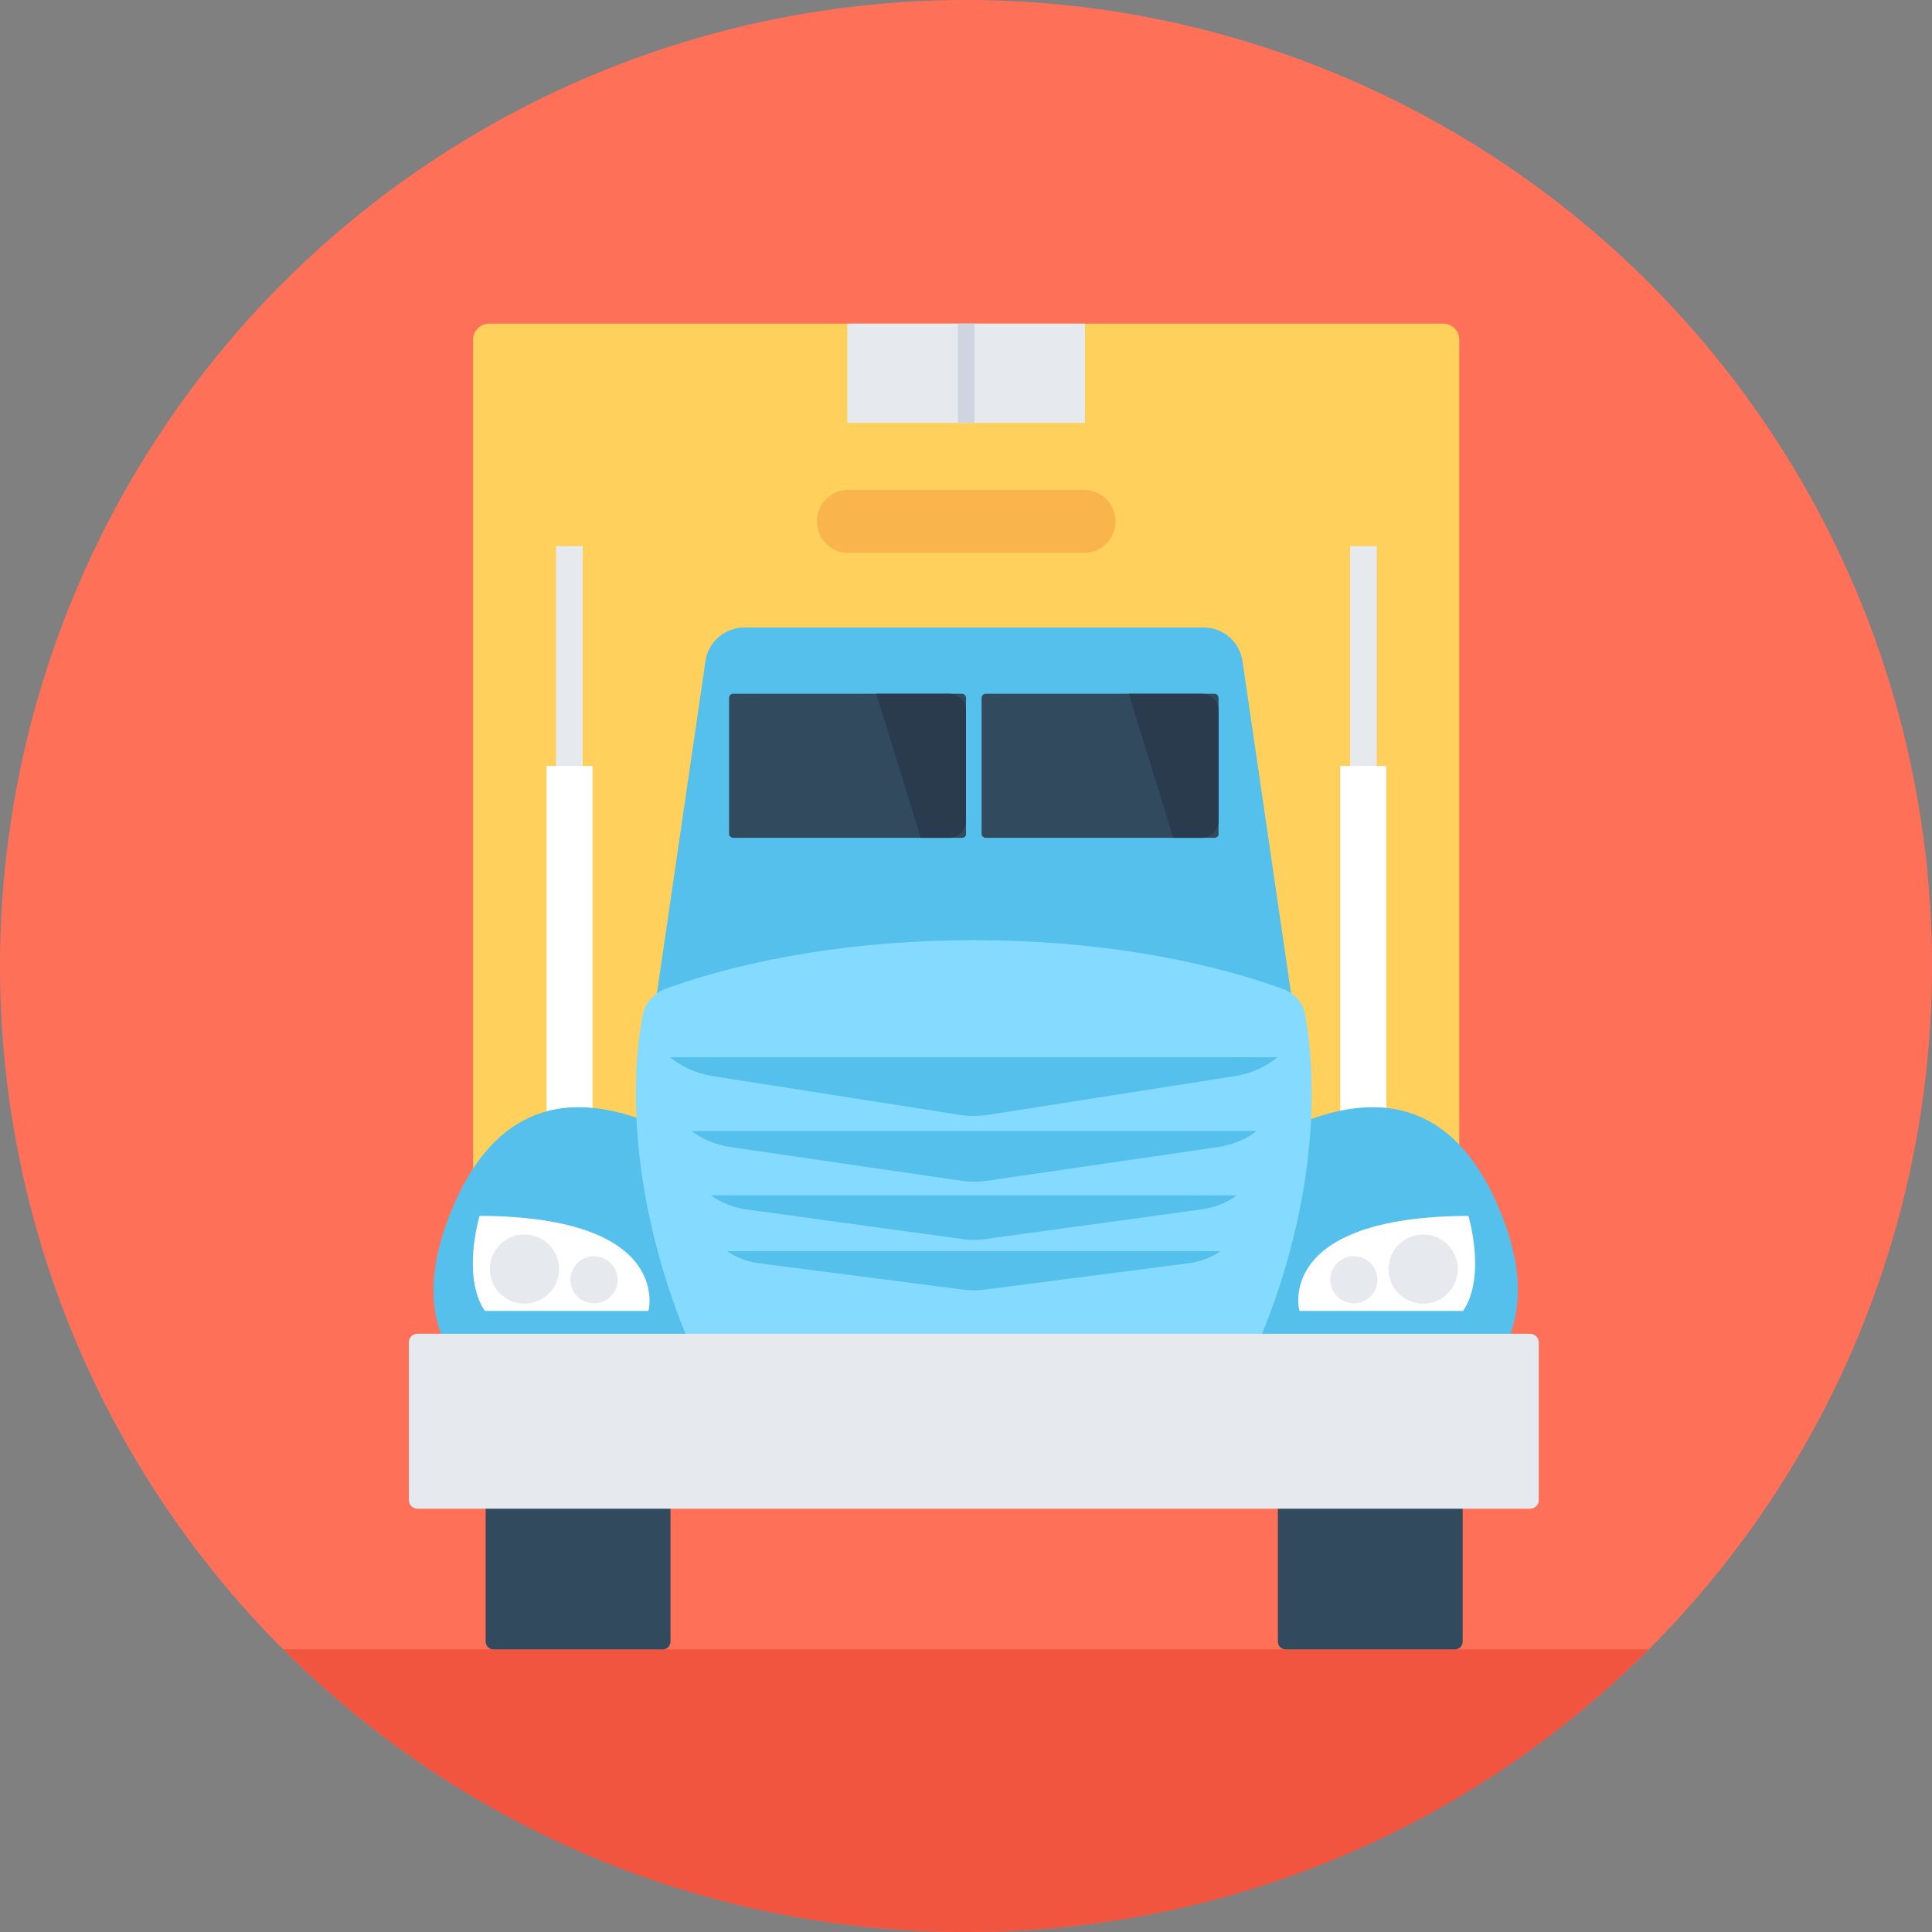 <?xml version="1.0" encoding="UTF-8"?> <svg xmlns="http://www.w3.org/2000/svg" xmlns:xlink="http://www.w3.org/1999/xlink" version="1.1" id="Layer_1" viewBox="0 0 508 508" xml:space="preserve"><rect x="0" y="0" width="508" height="508" fill="#808080" stroke="none"/> <circle style="fill:#FF7058;" cx="254" cy="254" r="254"></circle> <path style="fill:#F1543F;" d="M74.5,433.7c46,45.9,109.4,74.3,179.5,74.3s133.6-28.4,179.5-74.3H74.5z"></path> <path style="fill:#FFD05B;" d="M383.8,325.1H124.4V89.3c0-2.3,1.9-4.2,4.2-4.2h250.9c2.3,0,4.2,1.9,4.2,4.2v235.8H383.8z"></path> <path style="fill:#F9B54C;" d="M285,145.4h-61.9c-4.6,0-8.3-3.7-8.3-8.3l0,0c0-4.6,3.7-8.3,8.3-8.3H285c4.6,0,8.3,3.7,8.3,8.3l0,0 C293.3,141.7,289.6,145.4,285,145.4z"></path> <rect x="222.8" y="85.1" style="fill:#E6E9EE;" width="62.5" height="26.1"></rect> <rect x="251.9" y="85.1" style="fill:#CED5E0;" width="4.3" height="26.1"></rect> <rect x="355" y="143.6" style="fill:#E6E9EE;" width="7" height="106.2"></rect> <rect x="352.4" y="201.4" style="fill:#FFFFFF;" width="12.1" height="106.2"></rect> <rect x="146.2" y="143.6" style="fill:#E6E9EE;" width="7" height="106.2"></rect> <rect x="143.7" y="201.4" style="fill:#FFFFFF;" width="12.1" height="106.2"></rect> <g> <path style="fill:#324A5E;" d="M384.5,377H336v54.6c0,1.2,0.9,2.1,2.1,2.1h44.4c1.2,0,2.1-0.9,2.1-2.1V377H384.5z"></path> <path style="fill:#324A5E;" d="M176.2,377h-48.5v54.6c0,1.2,0.9,2.1,2.1,2.1h44.4c1.2,0,2.1-0.9,2.1-2.1V377H176.2z"></path> </g> <g> <path style="fill:#54C0EB;" d="M340.1,265.5h-168l13.4-91.7c0.7-5,5.1-8.8,10.2-8.8h120.8c5.1,0,9.4,3.7,10.2,8.8L340.1,265.5z"></path> <path style="fill:#54C0EB;" d="M394.6,318.8c8.6,21.3,6.7,42-21.4,53.4c-28.1,11.3-71.9,9-80.5-12.3s21.3-53.4,49.5-64.7 C370.3,283.9,386,297.5,394.6,318.8z"></path> <path style="fill:#54C0EB;" d="M118.5,318.8c-8.6,21.3-6.7,42,21.4,53.4c28.1,11.3,71.9,9,80.5-12.3s-21.3-53.4-49.5-64.7 C142.8,283.9,127,297.5,118.5,318.8z"></path> </g> <path style="fill:#84DBFF;" d="M344.9,287.6c0,24.7-6.8,51.6-18.3,74.7c-20.4,5.9-44.7,9.4-70.6,9.4s-50.1-3.4-70.5-9.4 c-11.5-23.1-18.3-50-18.3-74.7c0-7.6,0.6-14.7,1.9-21.1c0.6-2.9,2.9-5.4,6.1-6.6c22.4-8,50.4-12.7,80.9-12.7 c30.4,0,58.5,4.7,80.9,12.7c3.2,1.1,5.5,3.6,6.1,6.5C344.3,272.9,344.9,280,344.9,287.6z"></path> <path style="fill:#E6E9EE;" d="M402.4,396.7H109.8c-1.3,0-2.3-1-2.3-2.3V353c0-1.3,1-2.3,2.3-2.3h292.5c1.3,0,2.3,1,2.3,2.3v41.4 C404.7,395.6,403.6,396.7,402.4,396.7z"></path> <path style="fill:#FFFFFF;" d="M386.1,319.7c0,0,4.8,15.9-1.4,25h-43C341.6,344.8,334.9,319.9,386.1,319.7z"></path> <g> <circle style="fill:#E6E9EE;" cx="374.2" cy="333.7" r="9.1"></circle> <circle style="fill:#E6E9EE;" cx="356" cy="336.5" r="6.2"></circle> </g> <path style="fill:#FFFFFF;" d="M126.1,319.7c0,0-4.8,15.9,1.4,25h43C170.5,344.8,177.2,319.9,126.1,319.7z"></path> <g> <circle style="fill:#E6E9EE;" cx="137.9" cy="333.7" r="9.1"></circle> <circle style="fill:#E6E9EE;" cx="156.2" cy="336.5" r="6.2"></circle> </g> <g> <path style="fill:#324A5E;" d="M252.9,220.3h-60.1c-0.6,0-1.1-0.5-1.1-1.1v-35.7c0-0.6,0.5-1.1,1.1-1.1h60.1c0.6,0,1.1,0.5,1.1,1.1 v35.7C254.1,219.8,253.6,220.3,252.9,220.3z"></path> <path style="fill:#324A5E;" d="M319.3,220.3h-60.1c-0.6,0-1.1-0.5-1.1-1.1v-35.7c0-0.6,0.5-1.1,1.1-1.1h60.1c0.6,0,1.1,0.5,1.1,1.1 v35.7C320.5,219.8,320,220.3,319.3,220.3z"></path> </g> <g> <path style="fill:#2B3B4E;" d="M315.9,182.4h-19.1l11.7,37.9h7.4c2.5,0,4.5-2,4.5-4.5v-28.9C320.5,184.4,318.4,182.4,315.9,182.4z"></path> <path style="fill:#2B3B4E;" d="M249.5,182.4h-19.1l11.7,37.9h7.4c2.5,0,4.5-2,4.5-4.5v-28.9C254.1,184.4,252,182.4,249.5,182.4z"></path> </g> <g> <path style="fill:#54C0EB;" d="M191.2,329c2.3,1.6,5.3,2.8,8.7,3.2l53.4,6.9c1.8,0.2,3.7,0.2,5.5,0l53.4-6.9 c3.4-0.4,6.4-1.6,8.7-3.2H191.2z"></path> <path style="fill:#54C0EB;" d="M186.9,314.3c2.5,1.8,5.7,3.2,9.3,3.7l56.9,7.8c1.9,0.3,3.9,0.3,5.9,0l56.9-7.8 c3.6-0.5,6.9-1.9,9.3-3.7H186.9z"></path> <path style="fill:#54C0EB;" d="M181.9,297.4c2.7,2.1,6.2,3.6,10.1,4.2l61,8.9c2.1,0.3,4.2,0.3,6.3,0l61-8.9 c3.9-0.6,7.4-2.1,10.1-4.2H181.9z"></path> <path style="fill:#54C0EB;" d="M176.2,278c2.9,2.4,6.7,4.2,10.9,4.9l65.6,10.3c2.2,0.3,4.5,0.3,6.7,0l65.6-10.3 c4.2-0.7,8-2.5,10.9-4.9H176.2z"></path> </g> </svg> 